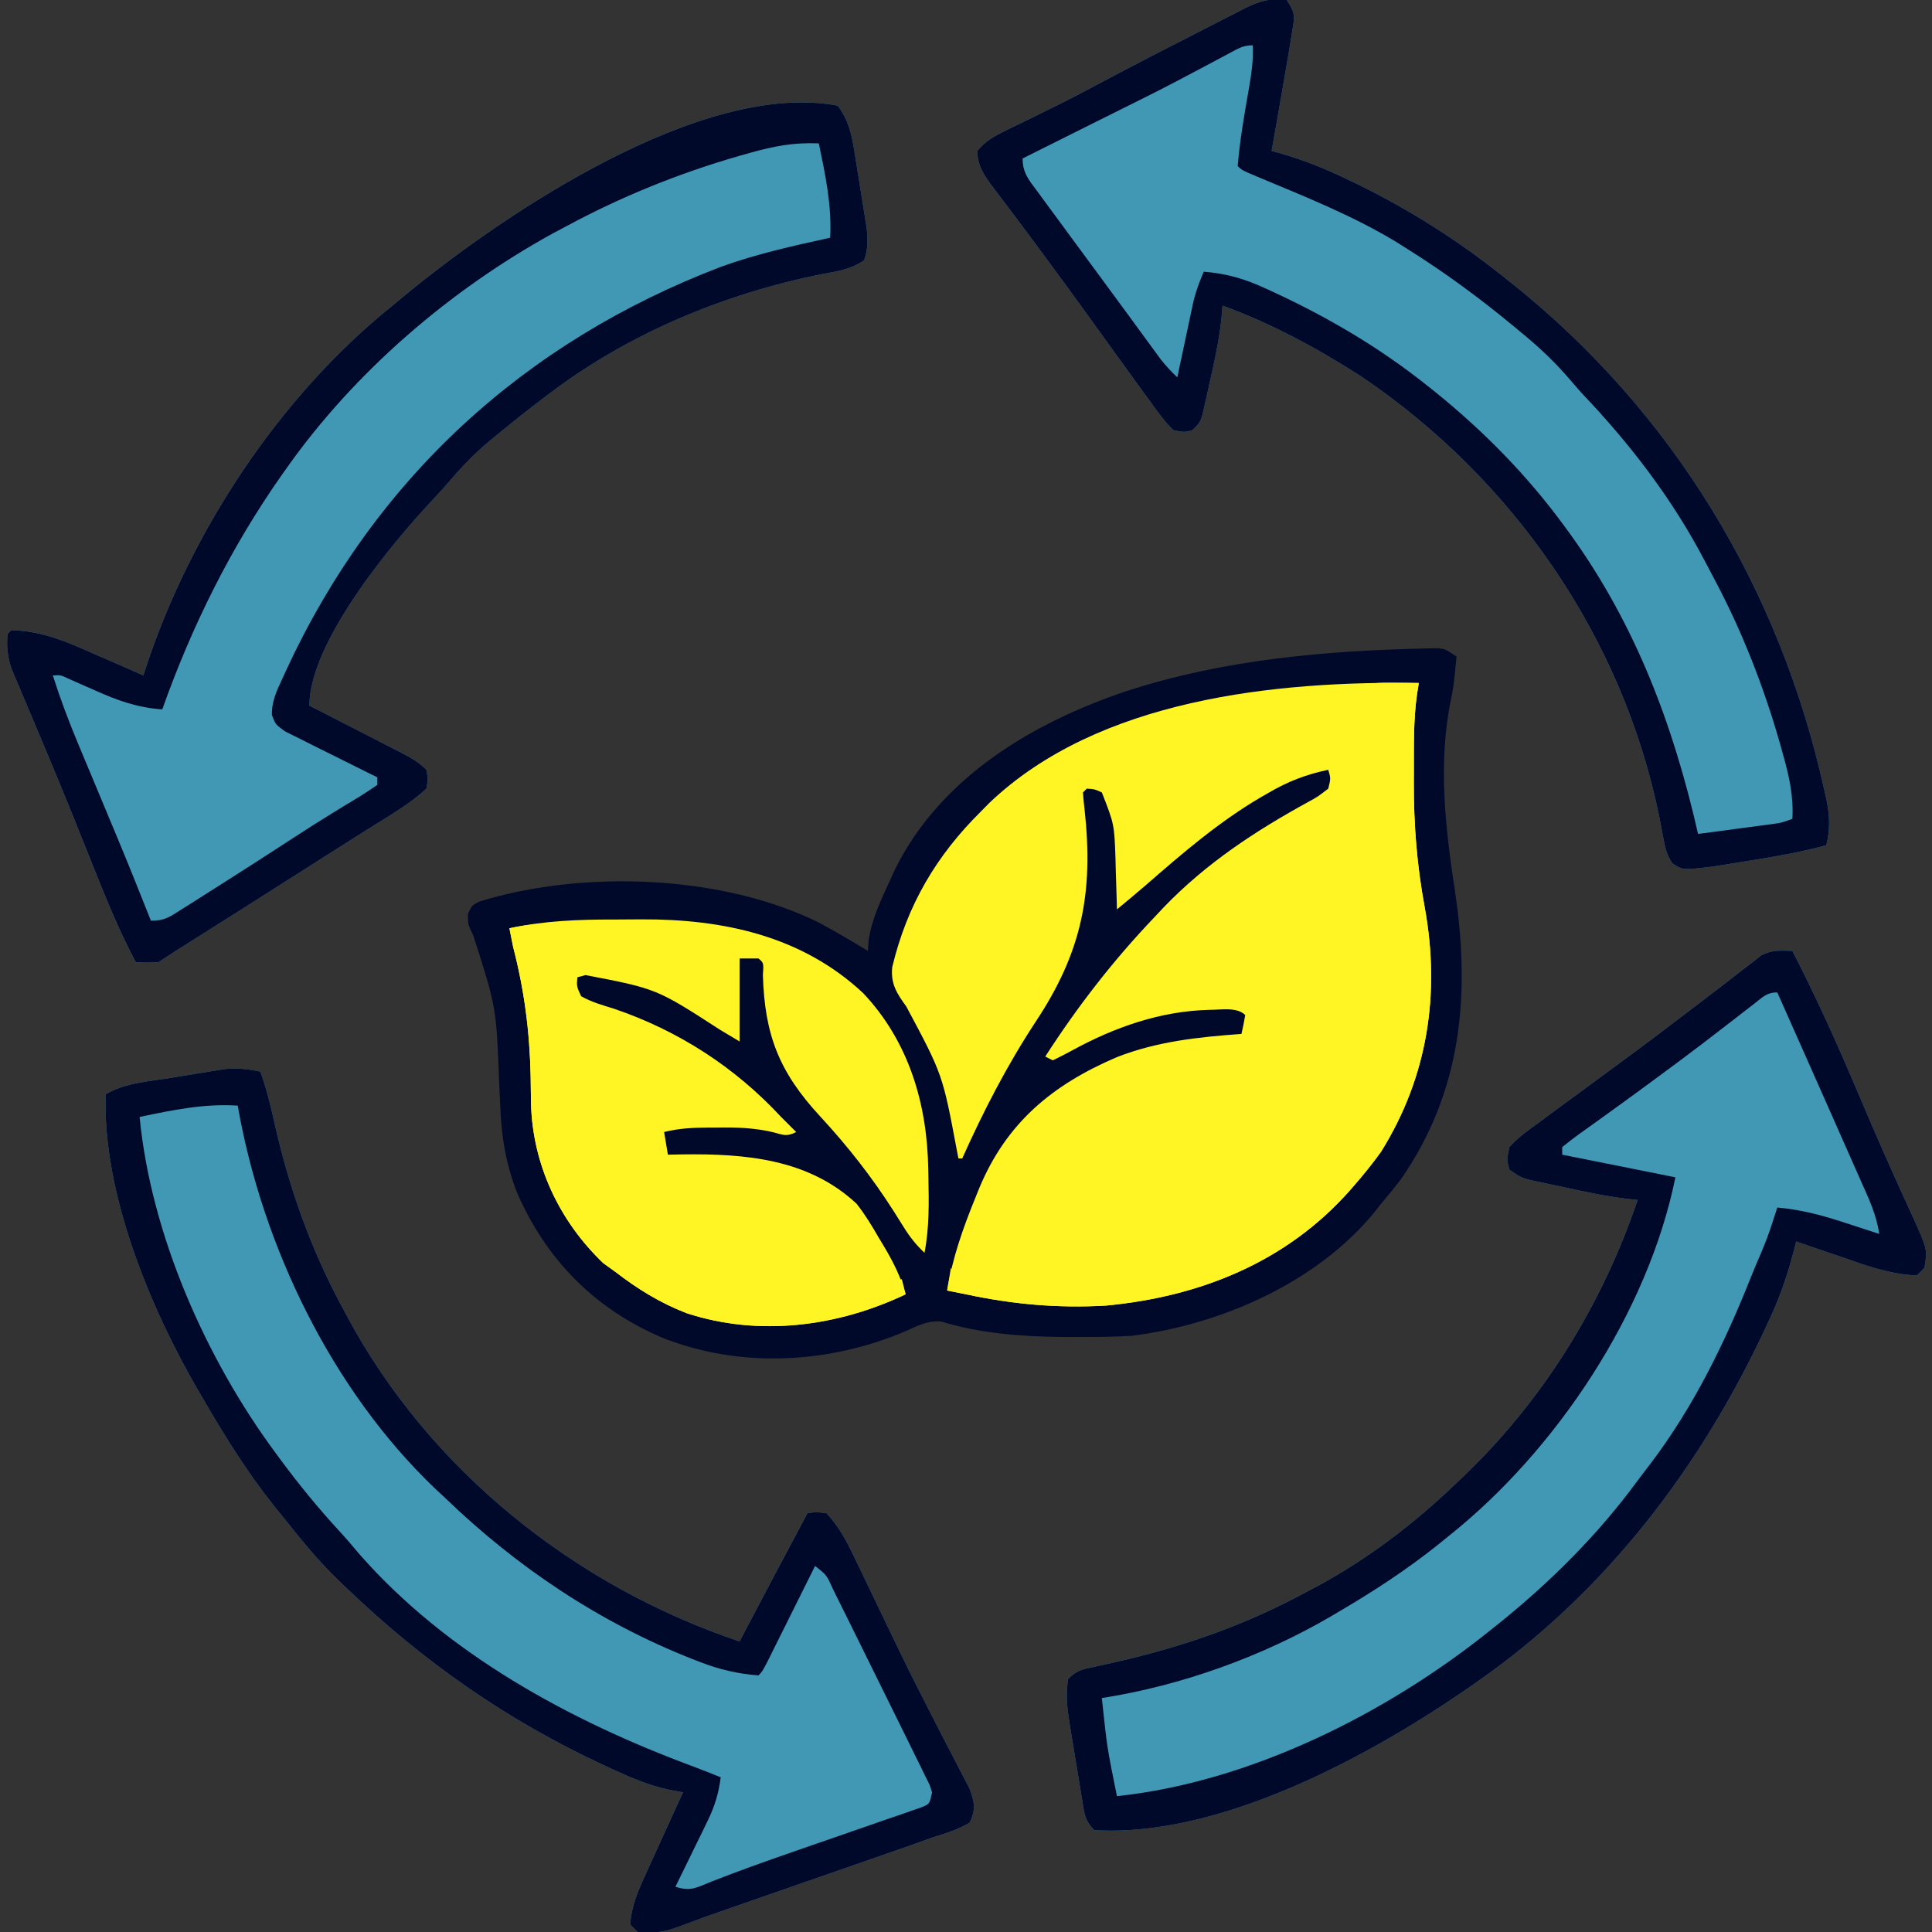 <svg xmlns="http://www.w3.org/2000/svg" width="512" height="512"><rect width="100%" height="100%" fill="#333333" stroke="none"/><path d="M0 0 C0.757 -0.016 1.514 -0.033 2.293 -0.05 C4.242 0.172 4.242 0.172 7.242 2.172 C6.437 10.22 6.437 10.22 5.73 13.668 C2.272 30.569 4.29 47.644 6.844 64.508 C10.923 91.814 8.661 117.363 -7.477 140.652 C-9.171 142.89 -10.941 145.033 -12.758 147.172 C-13.316 147.886 -13.874 148.6 -14.449 149.336 C-29.792 168.092 -55.115 179.164 -78.758 182.172 C-83.616 182.465 -88.455 182.504 -93.32 182.484 C-94.637 182.482 -95.954 182.48 -97.31 182.478 C-108.148 182.367 -118.867 181.571 -129.289 178.402 C-132.854 178.069 -135.527 179.476 -138.695 180.922 C-159.021 189.576 -182.512 190.894 -203.197 182.69 C-221.146 175.072 -234.033 161.979 -241.758 144.172 C-244.612 136.811 -245.815 129.868 -246.152 121.965 C-246.218 120.567 -246.285 119.169 -246.353 117.771 C-246.388 117.049 -246.423 116.327 -246.459 115.584 C-247.2 95.17 -247.2 95.17 -253.387 75.918 C-254.758 73.172 -254.758 73.172 -254.758 70.422 C-253.758 68.172 -253.758 68.172 -251.859 67.133 C-224.464 58.645 -187.519 59.891 -161.629 72.723 C-157.255 75.07 -153.009 77.611 -148.758 80.172 C-148.665 78.811 -148.665 78.811 -148.57 77.422 C-147.73 71.634 -145.187 66.443 -142.758 61.172 C-142.348 60.272 -141.938 59.372 -141.516 58.445 C-129.398 34.138 -105.242 19.777 -80.344 11.355 C-54.275 2.886 -27.266 0.572 0 0 Z " fill="#00092a" transform="translate(378.758,171.828)"></path><path d="M0 0 C-0.16 0.997 -0.32 1.993 -0.485 3.02 C-1.465 9.918 -1.288 16.92 -1.312 23.875 C-1.316 24.677 -1.32 25.478 -1.324 26.304 C-1.35 37.607 -0.514 48.306 1.559 59.441 C5.735 82.306 2.371 104.407 -10.031 124.25 C-12.227 127.305 -14.532 130.16 -17 133 C-17.434 133.5 -17.868 134 -18.315 134.515 C-35.148 153.516 -58.052 162.662 -83 165 C-95.675 165.716 -107.616 164.665 -120 162 C-121.666 161.665 -123.333 161.331 -125 161 C-123.595 152.442 -120.885 144.693 -117.625 136.688 C-117.25 135.757 -116.875 134.827 -116.489 133.869 C-109.28 116.547 -97.103 106.453 -80.022 99.155 C-69.335 94.967 -58.375 93.828 -47 93 C-46.618 91.344 -46.286 89.675 -46 88 C-48.194 85.806 -52.434 86.629 -55.383 86.617 C-68.454 86.907 -80.74 91.249 -92.101 97.496 C-93.709 98.379 -95.352 99.196 -97 100 C-97.99 99.505 -97.99 99.505 -99 99 C-90.39 85.652 -80.965 73.487 -70 62 C-69.188 61.135 -68.376 60.27 -67.539 59.379 C-56.32 47.743 -43.371 39.239 -29.273 31.504 C-26.853 30.188 -26.853 30.188 -24 28 C-23.328 25.283 -23.328 25.283 -24 23 C-29.874 24.247 -34.572 26.05 -39.75 29.062 C-40.445 29.462 -41.139 29.861 -41.855 30.272 C-53.011 36.81 -62.671 45.146 -72.386 53.607 C-74.896 55.773 -77.447 57.886 -80 60 C-80.015 59.381 -80.029 58.761 -80.044 58.123 C-80.119 55.269 -80.216 52.416 -80.312 49.562 C-80.346 48.102 -80.346 48.102 -80.381 46.611 C-80.704 37.437 -80.704 37.437 -84 29 C-85.985 28.115 -85.985 28.115 -88 28 C-88.495 28.495 -88.495 28.495 -89 29 C-88.917 30.481 -88.766 31.958 -88.586 33.43 C-86.14 55.708 -89.309 71.401 -101.661 89.957 C-109.192 101.445 -115.39 113.479 -121 126 C-121.33 126 -121.66 126 -122 126 C-122.125 125.366 -122.251 124.732 -122.38 124.079 C-126.19 103.762 -126.19 103.762 -135.812 85.75 C-138.295 82.317 -140.007 79.75 -139.551 75.309 C-135.629 58.869 -127.864 45.728 -116 34 C-115.281 33.27 -114.561 32.541 -113.82 31.789 C-84.919 4.197 -37.926 -0.576 0 0 Z " fill="#fff424" transform="translate(376,181)"></path><path d="M0 0 C1.54 4.278 2.616 8.55 3.597 12.978 C7.541 30.659 13.337 47.087 22 63 C22.326 63.611 22.652 64.221 22.988 64.851 C44.834 105.605 83.375 136.376 127 151 C127.261 150.503 127.522 150.006 127.791 149.494 C133.491 138.643 139.217 127.807 145 117 C147.25 116.688 147.25 116.688 150 117 C153.633 120.828 155.75 125.183 157.984 129.895 C158.544 131.053 158.544 131.053 159.115 132.236 C160.333 134.758 161.542 137.285 162.75 139.812 C164.445 143.34 166.143 146.866 167.844 150.391 C168.272 151.279 168.7 152.168 169.141 153.083 C171.966 158.924 174.872 164.717 177.844 170.484 C178.595 171.951 179.347 173.417 180.099 174.884 C181.164 176.959 182.234 179.032 183.322 181.096 C184.317 182.986 185.293 184.884 186.266 186.785 C187.098 188.377 187.098 188.377 187.946 190 C189.261 193.742 189.655 195.345 188 199 C184.873 200.892 181.465 201.883 178 203 C175.735 203.806 173.471 204.615 171.208 205.426 C168.648 206.319 166.086 207.209 163.523 208.098 C162.144 208.578 160.765 209.058 159.386 209.539 C155.783 210.794 152.179 212.046 148.575 213.298 C142.802 215.304 137.029 217.313 131.257 219.323 C129.257 220.019 127.256 220.714 125.255 221.408 C117.771 224.009 117.771 224.009 110.354 226.791 C106.657 228.124 103.9 228.39 100 228 C99.34 227.34 98.68 226.68 98 226 C98.338 221.241 99.977 217.38 101.941 213.07 C102.229 212.435 102.516 211.8 102.812 211.145 C103.722 209.136 104.642 207.13 105.562 205.125 C106.185 203.756 106.807 202.386 107.428 201.016 C108.944 197.674 110.47 194.336 112 191 C110.711 190.754 109.422 190.508 108.094 190.254 C102.908 189.096 98.304 187.172 93.5 184.938 C92.633 184.539 91.767 184.141 90.874 183.73 C65.363 171.87 43.306 156.45 23 137 C22.25 136.291 21.5 135.582 20.727 134.852 C15.33 129.626 10.658 123.884 6 118 C5.206 117.023 4.412 116.046 3.594 115.039 C-3.452 106.188 -9.324 96.776 -15 87 C-15.369 86.374 -15.737 85.748 -16.117 85.103 C-29.19 62.722 -41.846 32.24 -41 6 C-35.792 2.947 -29.653 2.591 -23.783 1.658 C-21.637 1.314 -19.495 0.954 -17.352 0.592 C-15.977 0.369 -14.602 0.147 -13.227 -0.074 C-11.985 -0.276 -10.743 -0.478 -9.463 -0.686 C-6.057 -0.995 -3.328 -0.728 0 0 Z " fill="#4198b5" transform="translate(69,284)"></path><path d="M0 0 C5.725 11.135 10.909 22.419 15.812 33.938 C17.203 37.188 18.595 40.438 19.988 43.688 C20.329 44.484 20.67 45.28 21.021 46.1 C23.126 51.006 25.278 55.887 27.48 60.75 C28.253 62.465 28.253 62.465 29.042 64.215 C29.986 66.302 30.939 68.385 31.902 70.463 C35.804 79.121 35.804 79.121 35 84 C34.34 84.66 33.68 85.32 33 86 C25.785 85.739 19.273 83.283 12.5 80.938 C11.391 80.56 10.283 80.183 9.141 79.795 C6.425 78.87 3.711 77.938 1 77 C0.824 77.697 0.648 78.394 0.467 79.112 C-1.1 85.111 -2.916 90.742 -5.5 96.375 C-5.844 97.131 -6.188 97.887 -6.542 98.667 C-24.022 136.534 -49.438 170.06 -84 194 C-84.676 194.472 -85.351 194.944 -86.047 195.43 C-112.271 213.56 -151.911 235.015 -185 233 C-187.694 230.306 -187.666 228.269 -188.289 224.523 C-188.397 223.879 -188.505 223.235 -188.617 222.572 C-188.844 221.206 -189.067 219.839 -189.287 218.471 C-189.621 216.402 -189.969 214.336 -190.32 212.27 C-192.522 199.043 -192.522 199.043 -192 193 C-189.612 190.612 -188.306 190.443 -185.039 189.738 C-184.02 189.51 -183.001 189.282 -181.951 189.047 C-180.853 188.805 -179.756 188.562 -178.625 188.312 C-161.039 184.241 -144.867 178.607 -129 170 C-127.832 169.385 -126.664 168.77 -125.461 168.137 C-112.098 160.852 -99.958 151.545 -89 141 C-88.499 140.525 -87.998 140.05 -87.482 139.56 C-66.127 119.231 -50.47 93.908 -41 66 C-42.076 65.885 -43.153 65.771 -44.262 65.652 C-49.847 64.952 -55.316 63.758 -60.812 62.562 C-61.848 62.345 -62.884 62.128 -63.951 61.904 C-64.943 61.69 -65.935 61.475 -66.957 61.254 C-67.854 61.061 -68.751 60.869 -69.675 60.67 C-72 60 -72 60 -75 58 C-75.676 55.281 -75.676 55.281 -75 52 C-72.713 49.415 -69.983 47.506 -67.188 45.5 C-66.376 44.894 -65.564 44.288 -64.728 43.664 C-62.165 41.757 -59.584 39.877 -57 38 C-55.436 36.848 -53.874 35.694 -52.312 34.539 C-49.991 32.824 -47.668 31.111 -45.339 29.406 C-39.167 24.887 -33.076 20.271 -27 15.625 C-25.238 14.284 -23.477 12.943 -21.715 11.602 C-18.942 9.49 -16.182 7.364 -13.441 5.211 C-12.491 4.481 -11.541 3.752 -10.562 3 C-9.801 2.402 -9.039 1.804 -8.254 1.188 C-5.383 -0.325 -3.203 -0.083 0 0 Z " fill="#4198b5" transform="translate(475,252)"></path><path d="M0 0 C2.859 3.85 3.666 7.407 4.422 12.094 C4.531 12.763 4.64 13.432 4.753 14.121 C4.979 15.529 5.201 16.938 5.417 18.347 C5.749 20.496 6.102 22.64 6.457 24.785 C6.676 26.159 6.893 27.532 7.109 28.906 C7.403 30.767 7.403 30.767 7.702 32.666 C7.983 35.813 8.016 38.018 7 41 C3.345 43.437 -0.142 43.907 -4.375 44.688 C-29.955 49.832 -55.093 60.253 -76 76 C-76.609 76.458 -77.218 76.916 -77.846 77.388 C-81.965 80.512 -85.999 83.726 -90 87 C-90.794 87.65 -91.588 88.299 -92.406 88.969 C-96.365 92.319 -99.825 95.901 -103.168 99.863 C-104.426 101.33 -105.723 102.764 -107.051 104.168 C-118.003 115.782 -140 142.093 -140 159 C-139.132 159.444 -138.264 159.888 -137.37 160.345 C-134.151 161.993 -130.935 163.645 -127.72 165.299 C-126.328 166.014 -124.935 166.728 -123.541 167.44 C-121.538 168.465 -119.539 169.493 -117.539 170.523 C-116.915 170.841 -116.291 171.159 -115.648 171.486 C-113.09 172.809 -111.05 173.95 -109 176 C-108.562 178.375 -108.562 178.375 -109 181 C-113.449 185.121 -118.821 188.157 -123.938 191.375 C-125.922 192.63 -127.906 193.885 -129.891 195.141 C-130.904 195.781 -131.918 196.421 -132.963 197.08 C-137.712 200.083 -142.449 203.105 -147.188 206.125 C-155.146 211.193 -163.117 216.241 -171.1 221.27 C-172.201 221.964 -172.201 221.964 -173.324 222.672 C-173.964 223.075 -174.605 223.478 -175.264 223.894 C-176.856 224.908 -178.429 225.953 -180 227 C-183.188 227.125 -183.188 227.125 -186 227 C-190.664 218.275 -194.273 209.172 -197.938 200 C-199.258 196.706 -200.582 193.413 -201.906 190.121 C-202.242 189.286 -202.577 188.451 -202.923 187.591 C-205.265 181.781 -207.663 175.996 -210.094 170.223 C-210.746 168.666 -211.399 167.109 -212.051 165.553 C-212.986 163.323 -213.924 161.095 -214.873 158.872 C-215.746 156.826 -216.607 154.775 -217.465 152.723 C-217.956 151.565 -218.447 150.408 -218.953 149.215 C-220.026 145.919 -220.288 143.441 -220 140 C-219.67 139.67 -219.34 139.34 -219 139 C-210.674 139.201 -203.974 142.222 -196.438 145.562 C-194.638 146.343 -194.638 146.343 -192.803 147.139 C-189.864 148.415 -186.93 149.702 -184 151 C-183.82 150.437 -183.639 149.875 -183.454 149.295 C-171.617 112.986 -147.874 77.004 -118 53 C-116.903 52.092 -115.807 51.183 -114.711 50.273 C-88.43 28.662 -35.904 -6.805 0 0 Z " fill="#4198b5" transform="translate(222,28)"></path><path d="M0 0 C2.447 3.67 2.069 4.505 1.375 8.75 C1.179 9.975 0.983 11.199 0.781 12.461 C0.522 13.974 0.262 15.487 0 17 C-0.164 17.959 -0.327 18.919 -0.496 19.907 C-1.641 26.609 -2.811 33.306 -4 40 C-3.394 40.164 -2.788 40.329 -2.164 40.498 C4.192 42.302 10.055 44.629 16 47.5 C16.904 47.934 17.807 48.369 18.738 48.816 C32.392 55.51 45.112 63.52 57 73 C57.897 73.705 58.794 74.41 59.719 75.137 C102.475 109.354 130.697 156.089 142.5 209.562 C142.673 210.33 142.845 211.097 143.023 211.888 C143.91 216.221 144.034 219.693 143 224 C136.189 225.84 129.34 227.021 122.375 228.125 C120.716 228.398 120.716 228.398 119.023 228.676 C117.951 228.847 116.878 229.019 115.773 229.195 C114.808 229.35 113.843 229.505 112.849 229.665 C104.895 230.601 104.895 230.601 102.196 228.789 C100.753 226.631 100.324 224.933 99.859 222.379 C99.68 221.454 99.5 220.528 99.315 219.575 C99.129 218.581 98.942 217.587 98.75 216.562 C89.043 168.853 59.883 126.775 19.562 99.645 C8.105 92.29 -4.181 85.652 -17 81 C-17.115 82.249 -17.229 83.498 -17.348 84.785 C-17.977 90.431 -19.17 95.905 -20.438 101.438 C-20.655 102.429 -20.872 103.421 -21.096 104.443 C-21.31 105.389 -21.525 106.334 -21.746 107.309 C-21.939 108.163 -22.131 109.016 -22.33 109.896 C-23 112 -23 112 -25 114 C-27.25 114.586 -27.25 114.586 -30 114 C-32.358 111.813 -34.139 109.238 -36 106.625 C-36.565 105.859 -37.129 105.093 -37.711 104.304 C-39.491 101.881 -41.247 99.442 -43 97 C-44.081 95.51 -45.163 94.02 -46.246 92.531 C-48.398 89.565 -50.54 86.591 -52.676 83.613 C-56.121 78.818 -59.619 74.063 -63.125 69.312 C-63.705 68.525 -64.284 67.737 -64.881 66.926 C-67.663 63.148 -70.46 59.384 -73.293 55.645 C-74.059 54.624 -74.059 54.624 -74.841 53.583 C-75.791 52.318 -76.748 51.059 -77.713 49.806 C-80.082 46.64 -81.965 44.039 -82 40 C-79.886 37.412 -77.541 36.1 -74.562 34.652 C-73.678 34.218 -72.794 33.783 -71.883 33.335 C-70.456 32.643 -70.456 32.643 -69 31.938 C-66.976 30.942 -64.952 29.944 -62.93 28.945 C-61.92 28.447 -60.91 27.948 -59.87 27.435 C-55.919 25.46 -52.021 23.393 -48.125 21.312 C-39.91 16.964 -31.655 12.693 -23.367 8.485 C-21.923 7.75 -20.481 7.01 -19.042 6.266 C-17.006 5.215 -14.963 4.18 -12.918 3.148 C-12.309 2.83 -11.701 2.512 -11.074 2.184 C-7.251 0.282 -4.263 -0.608 0 0 Z " fill="#4198b5" transform="translate(341,0)"></path><path d="M0 0 C2.398 0.003 4.795 -0.02 7.193 -0.046 C28.78 -0.135 49.665 4.323 65.916 19.503 C78.058 32.383 82.92 48.95 83.166 66.316 C83.179 66.998 83.193 67.68 83.207 68.382 C83.334 75.11 83.456 81.679 82.166 88.316 C79.979 86.255 78.334 84.202 76.748 81.656 C76.08 80.596 76.08 80.596 75.398 79.516 C74.929 78.769 74.461 78.022 73.978 77.253 C68.173 68.166 61.797 60.035 54.478 52.128 C43.692 40.446 39.812 30.667 39.341 14.745 C39.558 11.485 39.558 11.485 38.166 10.316 C36.516 10.316 34.866 10.316 33.166 10.316 C33.166 17.576 33.166 24.836 33.166 32.316 C31.474 31.305 29.783 30.294 28.041 29.253 C11.149 18.324 11.149 18.324 -7.674 14.722 C-8.744 15.016 -8.744 15.016 -9.834 15.316 C-10.024 17.735 -10.024 17.735 -8.834 20.316 C-6.107 21.88 -3.14 22.701 -0.147 23.628 C16.925 29.433 31.868 39.069 44.166 52.316 C44.97 53.12 45.774 53.924 46.603 54.753 C47.119 55.269 47.634 55.784 48.166 56.316 C45.622 57.587 44.85 57.119 42.15 56.39 C37.177 55.207 32.507 55.051 27.416 55.128 C26.592 55.129 25.768 55.129 24.919 55.13 C20.878 55.159 17.108 55.314 13.166 56.316 C13.661 59.286 13.661 59.286 14.166 62.316 C15.421 62.292 16.677 62.269 17.97 62.245 C34.534 62.025 51.388 63.37 64.166 75.316 C66.41 78.165 68.236 81.174 70.041 84.316 C70.512 85.097 70.984 85.878 71.47 86.683 C73.906 90.793 75.873 94.681 77.166 99.316 C59.163 107.882 38.363 110.618 19.111 104.316 C12.052 101.586 6.144 97.918 0.166 93.316 C-0.866 92.573 -1.897 91.831 -2.959 91.066 C-14.655 79.879 -21.687 64.895 -22.108 48.761 C-22.145 46.321 -22.179 43.881 -22.209 41.441 C-22.473 29.594 -23.875 18.759 -26.834 7.316 C-27.176 5.651 -27.511 3.984 -27.834 2.316 C-18.526 0.314 -9.474 -0.026 0 0 Z " fill="#fff424" transform="translate(162.834,243.684)"></path><path d="M0 0 C1.54 4.278 2.616 8.55 3.597 12.978 C7.541 30.659 13.337 47.087 22 63 C22.326 63.611 22.652 64.221 22.988 64.851 C44.834 105.605 83.375 136.376 127 151 C127.261 150.503 127.522 150.006 127.791 149.494 C133.491 138.643 139.217 127.807 145 117 C147.25 116.688 147.25 116.688 150 117 C153.633 120.828 155.75 125.183 157.984 129.895 C158.544 131.053 158.544 131.053 159.115 132.236 C160.333 134.758 161.542 137.285 162.75 139.812 C164.445 143.34 166.143 146.866 167.844 150.391 C168.272 151.279 168.7 152.168 169.141 153.083 C171.966 158.924 174.872 164.717 177.844 170.484 C178.595 171.951 179.347 173.417 180.099 174.884 C181.164 176.959 182.234 179.032 183.322 181.096 C184.317 182.986 185.293 184.884 186.266 186.785 C187.098 188.377 187.098 188.377 187.946 190 C189.261 193.742 189.655 195.345 188 199 C184.873 200.892 181.465 201.883 178 203 C175.735 203.806 173.471 204.615 171.208 205.426 C168.648 206.319 166.086 207.209 163.523 208.098 C162.144 208.578 160.765 209.058 159.386 209.539 C155.783 210.794 152.179 212.046 148.575 213.298 C142.802 215.304 137.029 217.313 131.257 219.323 C129.257 220.019 127.256 220.714 125.255 221.408 C117.771 224.009 117.771 224.009 110.354 226.791 C106.657 228.124 103.9 228.39 100 228 C99.34 227.34 98.68 226.68 98 226 C98.338 221.241 99.977 217.38 101.941 213.07 C102.229 212.435 102.516 211.8 102.812 211.145 C103.722 209.136 104.642 207.13 105.562 205.125 C106.185 203.756 106.807 202.386 107.428 201.016 C108.944 197.674 110.47 194.336 112 191 C110.711 190.754 109.422 190.508 108.094 190.254 C102.908 189.096 98.304 187.172 93.5 184.938 C92.633 184.539 91.767 184.141 90.874 183.73 C65.363 171.87 43.306 156.45 23 137 C22.25 136.291 21.5 135.582 20.727 134.852 C15.33 129.626 10.658 123.884 6 118 C5.206 117.023 4.412 116.046 3.594 115.039 C-3.452 106.188 -9.324 96.776 -15 87 C-15.369 86.374 -15.737 85.748 -16.117 85.103 C-29.19 62.722 -41.846 32.24 -41 6 C-35.792 2.947 -29.653 2.591 -23.783 1.658 C-21.637 1.314 -19.495 0.954 -17.352 0.592 C-15.977 0.369 -14.602 0.147 -13.227 -0.074 C-11.985 -0.276 -10.743 -0.478 -9.463 -0.686 C-6.057 -0.995 -3.328 -0.728 0 0 Z M-32 12 C-29.014 43.092 -14.458 76.05 4 101 C4.384 101.522 4.767 102.044 5.163 102.582 C10.096 109.262 15.294 115.635 20.93 121.742 C22.784 123.765 24.55 125.835 26.312 127.938 C49.525 154.375 82.1 172.039 114.623 184.105 C117.096 185.036 119.549 186.011 122 187 C121.441 191.312 120.402 194.717 118.496 198.617 C117.756 200.145 117.756 200.145 117.002 201.703 C116.228 203.273 116.228 203.273 115.438 204.875 C114.917 205.945 114.397 207.015 113.861 208.117 C112.581 210.748 111.294 213.376 110 216 C114.078 217.359 115.654 216.196 119.629 214.605 C126.708 211.837 133.842 209.28 141.027 206.801 C143.158 206.06 145.289 205.318 147.42 204.576 C150.71 203.432 154.001 202.291 157.296 201.16 C160.523 200.051 163.744 198.927 166.965 197.801 C167.959 197.463 168.954 197.126 169.979 196.778 C170.888 196.457 171.797 196.136 172.734 195.806 C173.536 195.529 174.339 195.251 175.165 194.966 C177.357 194.082 177.357 194.082 178 191 C177.409 189.031 177.409 189.031 176.324 186.941 C175.917 186.097 175.509 185.253 175.09 184.383 C174.627 183.452 174.164 182.522 173.688 181.562 C173.211 180.588 172.735 179.613 172.244 178.609 C170.839 175.743 169.423 172.882 168.003 170.024 C166.911 167.82 165.825 165.614 164.74 163.407 C162.72 159.298 160.692 155.193 158.659 151.091 C157.844 149.445 157.03 147.799 156.218 146.151 C155.067 143.819 153.908 141.491 152.746 139.164 C152.223 138.1 152.223 138.1 151.69 137.014 C150.044 133.368 150.044 133.368 147 131 C146.581 131.843 146.162 132.686 145.731 133.554 C144.18 136.673 142.627 139.791 141.073 142.908 C140.401 144.259 139.728 145.61 139.057 146.962 C138.093 148.901 137.127 150.839 136.16 152.777 C135.579 153.945 134.998 155.113 134.399 156.316 C133 159 133 159 132 160 C126.49 159.575 121.657 158.447 116.5 156.438 C115.815 156.174 115.13 155.911 114.424 155.64 C89.865 145.96 67.951 131.287 49 113 C48.1 112.163 47.2 111.327 46.273 110.465 C18.857 84.273 0.464 46.052 -6 9 C-14.944 8.419 -23.298 10.186 -32 12 Z " fill="#00092a" transform="translate(69,284)"></path><path d="M0 0 C5.725 11.135 10.909 22.419 15.812 33.938 C17.203 37.188 18.595 40.438 19.988 43.688 C20.329 44.484 20.67 45.28 21.021 46.1 C23.126 51.006 25.278 55.887 27.48 60.75 C28.253 62.465 28.253 62.465 29.042 64.215 C29.986 66.302 30.939 68.385 31.902 70.463 C35.804 79.121 35.804 79.121 35 84 C34.34 84.66 33.68 85.32 33 86 C25.785 85.739 19.273 83.283 12.5 80.938 C11.391 80.56 10.283 80.183 9.141 79.795 C6.425 78.87 3.711 77.938 1 77 C0.824 77.697 0.648 78.394 0.467 79.112 C-1.1 85.111 -2.916 90.742 -5.5 96.375 C-5.844 97.131 -6.188 97.887 -6.542 98.667 C-24.022 136.534 -49.438 170.06 -84 194 C-84.676 194.472 -85.351 194.944 -86.047 195.43 C-112.271 213.56 -151.911 235.015 -185 233 C-187.694 230.306 -187.666 228.269 -188.289 224.523 C-188.397 223.879 -188.505 223.235 -188.617 222.572 C-188.844 221.206 -189.067 219.839 -189.287 218.471 C-189.621 216.402 -189.969 214.336 -190.32 212.27 C-192.522 199.043 -192.522 199.043 -192 193 C-189.612 190.612 -188.306 190.443 -185.039 189.738 C-184.02 189.51 -183.001 189.282 -181.951 189.047 C-180.853 188.805 -179.756 188.562 -178.625 188.312 C-161.039 184.241 -144.867 178.607 -129 170 C-127.832 169.385 -126.664 168.77 -125.461 168.137 C-112.098 160.852 -99.958 151.545 -89 141 C-88.499 140.525 -87.998 140.05 -87.482 139.56 C-66.127 119.231 -50.47 93.908 -41 66 C-42.076 65.885 -43.153 65.771 -44.262 65.652 C-49.847 64.952 -55.316 63.758 -60.812 62.562 C-61.848 62.345 -62.884 62.128 -63.951 61.904 C-64.943 61.69 -65.935 61.475 -66.957 61.254 C-67.854 61.061 -68.751 60.869 -69.675 60.67 C-72 60 -72 60 -75 58 C-75.676 55.281 -75.676 55.281 -75 52 C-72.713 49.415 -69.983 47.506 -67.188 45.5 C-66.376 44.894 -65.564 44.288 -64.728 43.664 C-62.165 41.757 -59.584 39.877 -57 38 C-55.436 36.848 -53.874 35.694 -52.312 34.539 C-49.991 32.824 -47.668 31.111 -45.339 29.406 C-39.167 24.887 -33.076 20.271 -27 15.625 C-25.238 14.284 -23.477 12.943 -21.715 11.602 C-18.942 9.49 -16.182 7.364 -13.441 5.211 C-12.491 4.481 -11.541 3.752 -10.562 3 C-9.801 2.402 -9.039 1.804 -8.254 1.188 C-5.383 -0.325 -3.203 -0.083 0 0 Z M-10.121 14.008 C-10.965 14.658 -11.808 15.308 -12.677 15.978 C-14.044 17.041 -14.044 17.041 -15.438 18.125 C-17.355 19.601 -19.273 21.077 -21.191 22.551 C-22.65 23.672 -22.65 23.672 -24.137 24.815 C-28.348 28.029 -32.605 31.178 -36.875 34.312 C-37.646 34.88 -38.417 35.448 -39.212 36.033 C-42.966 38.792 -46.733 41.531 -50.52 44.246 C-51.224 44.754 -51.929 45.262 -52.655 45.786 C-53.977 46.738 -55.304 47.685 -56.634 48.626 C-58.126 49.702 -59.569 50.845 -61 52 C-61 52.66 -61 53.32 -61 54 C-60.269 54.146 -59.538 54.292 -58.784 54.443 C-53.175 55.565 -47.566 56.687 -41.957 57.809 C-40.936 58.013 -39.915 58.217 -38.863 58.427 C-36.242 58.952 -33.621 59.476 -31 60 C-38.234 95.757 -62.558 132.362 -91 155 C-91.928 155.754 -92.856 156.508 -93.812 157.285 C-102.103 163.913 -110.852 169.63 -120 175 C-120.973 175.578 -120.973 175.578 -121.966 176.168 C-140.37 186.96 -161.894 194.709 -183 198 C-181.617 211.102 -181.617 211.102 -179 224 C-143.692 220.263 -107.414 202.059 -80 180 C-78.991 179.194 -77.981 178.389 -76.941 177.559 C-63.615 166.715 -51.425 154.535 -41.243 140.683 C-40.025 139.034 -38.779 137.411 -37.527 135.789 C-26.08 120.687 -17.745 103.544 -10.798 85.985 C-10.027 84.066 -9.217 82.169 -8.391 80.273 C-7.235 77.554 -6.22 74.871 -5.312 72.062 C-5.061 71.29 -4.81 70.518 -4.551 69.723 C-4.369 69.154 -4.187 68.586 -4 68 C2.336 68.579 7.971 70.067 14 72.062 C14.87 72.344 15.74 72.626 16.637 72.916 C18.76 73.604 20.881 74.299 23 75 C22.321 70.011 20.279 65.731 18.246 61.176 C17.677 59.885 17.677 59.885 17.097 58.569 C15.882 55.815 14.66 53.064 13.438 50.312 C12.642 48.513 11.847 46.712 11.053 44.912 C8.709 39.605 6.356 34.302 4 29 C3.606 28.112 3.212 27.225 2.805 26.31 C0.538 21.206 -1.73 16.103 -4 11 C-6.835 11 -7.892 12.277 -10.121 14.008 Z " fill="#00092a" transform="translate(475,252)"></path><path d="M0 0 C2.859 3.85 3.666 7.407 4.422 12.094 C4.531 12.763 4.64 13.432 4.753 14.121 C4.979 15.529 5.201 16.938 5.417 18.347 C5.749 20.496 6.102 22.64 6.457 24.785 C6.676 26.159 6.893 27.532 7.109 28.906 C7.403 30.767 7.403 30.767 7.702 32.666 C7.983 35.813 8.016 38.018 7 41 C3.345 43.437 -0.142 43.907 -4.375 44.688 C-29.955 49.832 -55.093 60.253 -76 76 C-76.609 76.458 -77.218 76.916 -77.846 77.388 C-81.965 80.512 -85.999 83.726 -90 87 C-90.794 87.65 -91.588 88.299 -92.406 88.969 C-96.365 92.319 -99.825 95.901 -103.168 99.863 C-104.426 101.33 -105.723 102.764 -107.051 104.168 C-118.003 115.782 -140 142.093 -140 159 C-139.132 159.444 -138.264 159.888 -137.37 160.345 C-134.151 161.993 -130.935 163.645 -127.72 165.299 C-126.328 166.014 -124.935 166.728 -123.541 167.44 C-121.538 168.465 -119.539 169.493 -117.539 170.523 C-116.915 170.841 -116.291 171.159 -115.648 171.486 C-113.09 172.809 -111.05 173.95 -109 176 C-108.562 178.375 -108.562 178.375 -109 181 C-113.449 185.121 -118.821 188.157 -123.938 191.375 C-125.922 192.63 -127.906 193.885 -129.891 195.141 C-130.904 195.781 -131.918 196.421 -132.963 197.08 C-137.712 200.083 -142.449 203.105 -147.188 206.125 C-155.146 211.193 -163.117 216.241 -171.1 221.27 C-172.201 221.964 -172.201 221.964 -173.324 222.672 C-173.964 223.075 -174.605 223.478 -175.264 223.894 C-176.856 224.908 -178.429 225.953 -180 227 C-183.188 227.125 -183.188 227.125 -186 227 C-190.664 218.275 -194.273 209.172 -197.938 200 C-199.258 196.706 -200.582 193.413 -201.906 190.121 C-202.242 189.286 -202.577 188.451 -202.923 187.591 C-205.265 181.781 -207.663 175.996 -210.094 170.223 C-210.746 168.666 -211.399 167.109 -212.051 165.553 C-212.986 163.323 -213.924 161.095 -214.873 158.872 C-215.746 156.826 -216.607 154.775 -217.465 152.723 C-217.956 151.565 -218.447 150.408 -218.953 149.215 C-220.026 145.919 -220.288 143.441 -220 140 C-219.67 139.67 -219.34 139.34 -219 139 C-210.674 139.201 -203.974 142.222 -196.438 145.562 C-194.638 146.343 -194.638 146.343 -192.803 147.139 C-189.864 148.415 -186.93 149.702 -184 151 C-183.82 150.437 -183.639 149.875 -183.454 149.295 C-171.617 112.986 -147.874 77.004 -118 53 C-116.903 52.092 -115.807 51.183 -114.711 50.273 C-88.43 28.662 -35.904 -6.805 0 0 Z M-23.188 12.5 C-24.142 12.767 -25.097 13.034 -26.081 13.309 C-42.093 17.918 -57.344 24.09 -72 32 C-73.733 32.92 -73.733 32.92 -75.5 33.859 C-102.768 48.857 -128.011 70.555 -146 96 C-146.42 96.592 -146.841 97.184 -147.274 97.794 C-160.809 117.051 -171.13 137.85 -179 160 C-185.639 159.517 -190.832 157.654 -196.875 154.938 C-198.559 154.194 -200.243 153.453 -201.93 152.715 C-202.664 152.386 -203.399 152.057 -204.156 151.719 C-205.981 150.879 -205.981 150.879 -208 151 C-206.013 157.238 -203.735 163.287 -201.199 169.32 C-200.84 170.182 -200.482 171.044 -200.112 171.932 C-198.973 174.664 -197.831 177.395 -196.688 180.125 C-195.19 183.71 -193.694 187.296 -192.199 190.883 C-191.839 191.746 -191.479 192.609 -191.108 193.498 C-187.998 200.97 -184.975 208.474 -182 216 C-178.354 216 -177.113 215.043 -174.055 213.105 C-173.069 212.485 -172.082 211.865 -171.066 211.225 C-169.487 210.217 -169.487 210.217 -167.875 209.188 C-166.253 208.162 -166.253 208.162 -164.598 207.116 C-157.699 202.748 -150.825 198.341 -143.99 193.874 C-140.49 191.59 -136.968 189.353 -133.402 187.172 C-132.654 186.713 -131.906 186.254 -131.135 185.781 C-129.701 184.904 -128.264 184.034 -126.822 183.171 C-125.181 182.167 -123.585 181.09 -122 180 C-122 179.34 -122 178.68 -122 178 C-122.813 177.602 -123.625 177.204 -124.463 176.794 C-127.476 175.308 -130.481 173.806 -133.481 172.293 C-134.78 171.642 -136.083 170.997 -137.389 170.359 C-139.267 169.439 -141.132 168.498 -142.996 167.551 C-144.685 166.71 -144.685 166.71 -146.408 165.853 C-149 164 -149 164 -149.945 161.49 C-150.026 157.841 -148.644 154.985 -147.125 151.75 C-146.809 151.056 -146.493 150.362 -146.168 149.647 C-122.715 98.935 -83.116 62.647 -31.017 42.734 C-21.599 39.305 -11.774 37.143 -2 35 C-1.539 26.392 -3.272 18.385 -5 10 C-11.502 9.698 -16.945 10.73 -23.188 12.5 Z " fill="#00092a" transform="translate(222,28)"></path><path d="M0 0 C2.447 3.67 2.069 4.505 1.375 8.75 C1.179 9.975 0.983 11.199 0.781 12.461 C0.522 13.974 0.262 15.487 0 17 C-0.164 17.959 -0.327 18.919 -0.496 19.907 C-1.641 26.609 -2.811 33.306 -4 40 C-3.394 40.164 -2.788 40.329 -2.164 40.498 C4.192 42.302 10.055 44.629 16 47.5 C16.904 47.934 17.807 48.369 18.738 48.816 C32.392 55.51 45.112 63.52 57 73 C57.897 73.705 58.794 74.41 59.719 75.137 C102.475 109.354 130.697 156.089 142.5 209.562 C142.673 210.33 142.845 211.097 143.023 211.888 C143.91 216.221 144.034 219.693 143 224 C136.189 225.84 129.34 227.021 122.375 228.125 C120.716 228.398 120.716 228.398 119.023 228.676 C117.951 228.847 116.878 229.019 115.773 229.195 C114.808 229.35 113.843 229.505 112.849 229.665 C104.895 230.601 104.895 230.601 102.196 228.789 C100.753 226.631 100.324 224.933 99.859 222.379 C99.68 221.454 99.5 220.528 99.315 219.575 C99.129 218.581 98.942 217.587 98.75 216.562 C89.043 168.853 59.883 126.775 19.562 99.645 C8.105 92.29 -4.181 85.652 -17 81 C-17.115 82.249 -17.229 83.498 -17.348 84.785 C-17.977 90.431 -19.17 95.905 -20.438 101.438 C-20.655 102.429 -20.872 103.421 -21.096 104.443 C-21.31 105.389 -21.525 106.334 -21.746 107.309 C-21.939 108.163 -22.131 109.016 -22.33 109.896 C-23 112 -23 112 -25 114 C-27.25 114.586 -27.25 114.586 -30 114 C-32.358 111.813 -34.139 109.238 -36 106.625 C-36.565 105.859 -37.129 105.093 -37.711 104.304 C-39.491 101.881 -41.247 99.442 -43 97 C-44.081 95.51 -45.163 94.02 -46.246 92.531 C-48.398 89.565 -50.54 86.591 -52.676 83.613 C-56.121 78.818 -59.619 74.063 -63.125 69.312 C-63.705 68.525 -64.284 67.737 -64.881 66.926 C-67.663 63.148 -70.46 59.384 -73.293 55.645 C-74.059 54.624 -74.059 54.624 -74.841 53.583 C-75.791 52.318 -76.748 51.059 -77.713 49.806 C-80.082 46.64 -81.965 44.039 -82 40 C-79.886 37.412 -77.541 36.1 -74.562 34.652 C-73.678 34.218 -72.794 33.783 -71.883 33.335 C-70.456 32.643 -70.456 32.643 -69 31.938 C-66.976 30.942 -64.952 29.944 -62.93 28.945 C-61.92 28.447 -60.91 27.948 -59.87 27.435 C-55.919 25.46 -52.021 23.393 -48.125 21.312 C-39.91 16.964 -31.655 12.693 -23.367 8.485 C-21.923 7.75 -20.481 7.01 -19.042 6.266 C-17.006 5.215 -14.963 4.18 -12.918 3.148 C-12.309 2.83 -11.701 2.512 -11.074 2.184 C-7.251 0.282 -4.263 -0.608 0 0 Z M-15.227 14.125 C-16.085 14.58 -16.943 15.035 -17.828 15.504 C-18.751 15.998 -19.674 16.491 -20.625 17 C-22.555 18.022 -24.486 19.043 -26.418 20.062 C-27.372 20.567 -28.327 21.071 -29.31 21.59 C-34.739 24.436 -40.233 27.151 -45.726 29.871 C-50.49 32.236 -55.244 34.62 -60 37 C-61.917 37.958 -63.833 38.917 -65.75 39.875 C-66.57 40.285 -67.39 40.695 -68.234 41.117 C-69.108 41.554 -69.108 41.554 -70 42 C-70 45.965 -68.147 47.942 -65.875 51 C-65.431 51.609 -64.987 52.218 -64.53 52.845 C-63.028 54.902 -61.514 56.951 -60 59 C-58.903 60.493 -57.807 61.987 -56.711 63.48 C-54.374 66.662 -52.031 69.838 -49.684 73.012 C-47.145 76.445 -44.618 79.885 -42.098 83.332 C-41.464 84.197 -40.83 85.063 -40.177 85.954 C-38.959 87.617 -37.744 89.281 -36.53 90.946 C-35.98 91.696 -35.43 92.446 -34.863 93.219 C-34.382 93.878 -33.9 94.537 -33.404 95.217 C-32.039 96.95 -30.592 98.477 -29 100 C-28.859 99.329 -28.718 98.659 -28.573 97.968 C-27.928 94.915 -27.277 91.864 -26.625 88.812 C-26.292 87.23 -26.292 87.23 -25.953 85.615 C-25.734 84.594 -25.515 83.572 -25.289 82.52 C-24.991 81.113 -24.991 81.113 -24.686 79.679 C-24 76.999 -23.084 74.542 -22 72 C-15.905 72.5 -11.155 73.872 -5.625 76.438 C-4.851 76.791 -4.077 77.144 -3.28 77.509 C11.169 84.23 24.515 92.086 37 102 C37.56 102.445 38.121 102.889 38.698 103.347 C52.096 114.098 63.897 126.097 74 140 C74.418 140.574 74.837 141.148 75.268 141.74 C92.544 165.769 102.501 192.328 109 221 C112.605 220.526 116.209 220.045 119.812 219.562 C120.837 219.428 121.861 219.293 122.916 219.154 C123.899 219.022 124.882 218.89 125.895 218.754 C127.253 218.573 127.253 218.573 128.64 218.389 C131.142 218.04 131.142 218.04 134 217 C134.332 210.906 133.144 205.726 131.5 199.875 C131.233 198.916 130.966 197.957 130.691 196.968 C126.306 181.667 120.544 166.938 113.021 152.906 C112.339 151.632 111.664 150.353 110.999 149.07 C102.305 132.33 90.993 117.613 78 104 C76.598 102.401 75.201 100.798 73.812 99.188 C70.149 95.068 66.259 91.494 62 88 C61.481 87.568 60.961 87.136 60.426 86.691 C51.342 79.159 42.001 72.266 32 66 C30.393 64.987 30.393 64.987 28.754 63.953 C17.354 57.11 5.033 52.189 -7.211 47.077 C-11.895 45.105 -11.895 45.105 -13 44 C-12.408 37.06 -11.241 30.25 -10.018 23.398 C-9.351 19.55 -8.819 15.924 -9 12 C-11.596 12 -12.935 12.901 -15.227 14.125 Z " fill="#00092a" transform="translate(341,0)"></path><path d="M0 0 C1.769 0.014 1.769 0.014 3.574 0.027 C4.478 0.039 5.381 0.051 6.312 0.062 C6.152 1.059 5.992 2.056 5.827 3.083 C4.847 9.981 5.025 16.982 5 23.938 C4.996 24.739 4.992 25.541 4.988 26.366 C4.962 37.669 5.798 48.369 7.872 59.503 C12.047 82.368 8.683 104.469 -3.719 124.312 C-5.915 127.368 -8.219 130.223 -10.688 133.062 C-11.122 133.562 -11.556 134.062 -12.003 134.577 C-28.835 153.578 -51.739 162.725 -76.688 165.062 C-89.362 165.779 -101.304 164.727 -113.688 162.062 C-115.354 161.727 -117.02 161.393 -118.688 161.062 C-118.358 159.083 -118.028 157.102 -117.688 155.062 C-117.358 155.722 -117.028 156.382 -116.688 157.062 C-83.691 157.714 -55.362 151.697 -30.562 128.438 C-16.742 114.061 -6.883 94.144 -5.688 74.062 C-5.623 73.151 -5.559 72.24 -5.492 71.301 C-5.165 62.258 -6.557 53.729 -8.177 44.854 C-9.977 34.956 -10.862 25.246 -10.812 15.188 C-10.816 14.373 -10.82 13.558 -10.824 12.719 C-10.818 8.701 -10.687 4.983 -9.688 1.062 C-6.265 -0.078 -3.601 -0.036 0 0 Z " fill="#fff424" transform="translate(369.688,180.938)"></path><path d="M0 0 C2.528 8.088 3.087 15.847 3.289 24.288 C3.801 44.576 6.952 62.821 21.719 77.891 C37.266 92.267 55.685 97.893 76.737 97.158 C83.233 96.704 89.635 95.323 96 94 C96.33 95.32 96.66 96.64 97 98 C78.998 106.566 58.197 109.302 38.945 103 C31.887 100.27 25.979 96.603 20 92 C18.969 91.257 17.938 90.515 16.875 89.75 C5.179 78.563 -1.852 63.579 -2.273 47.445 C-2.311 45.005 -2.344 42.565 -2.375 40.125 C-2.638 28.279 -4.04 17.444 -7 6 C-7.347 4.336 -7.687 2.671 -8 1 C-5.237 0.403 -2.84 0 0 0 Z " fill="#fff424" transform="translate(143,245)"></path></svg>